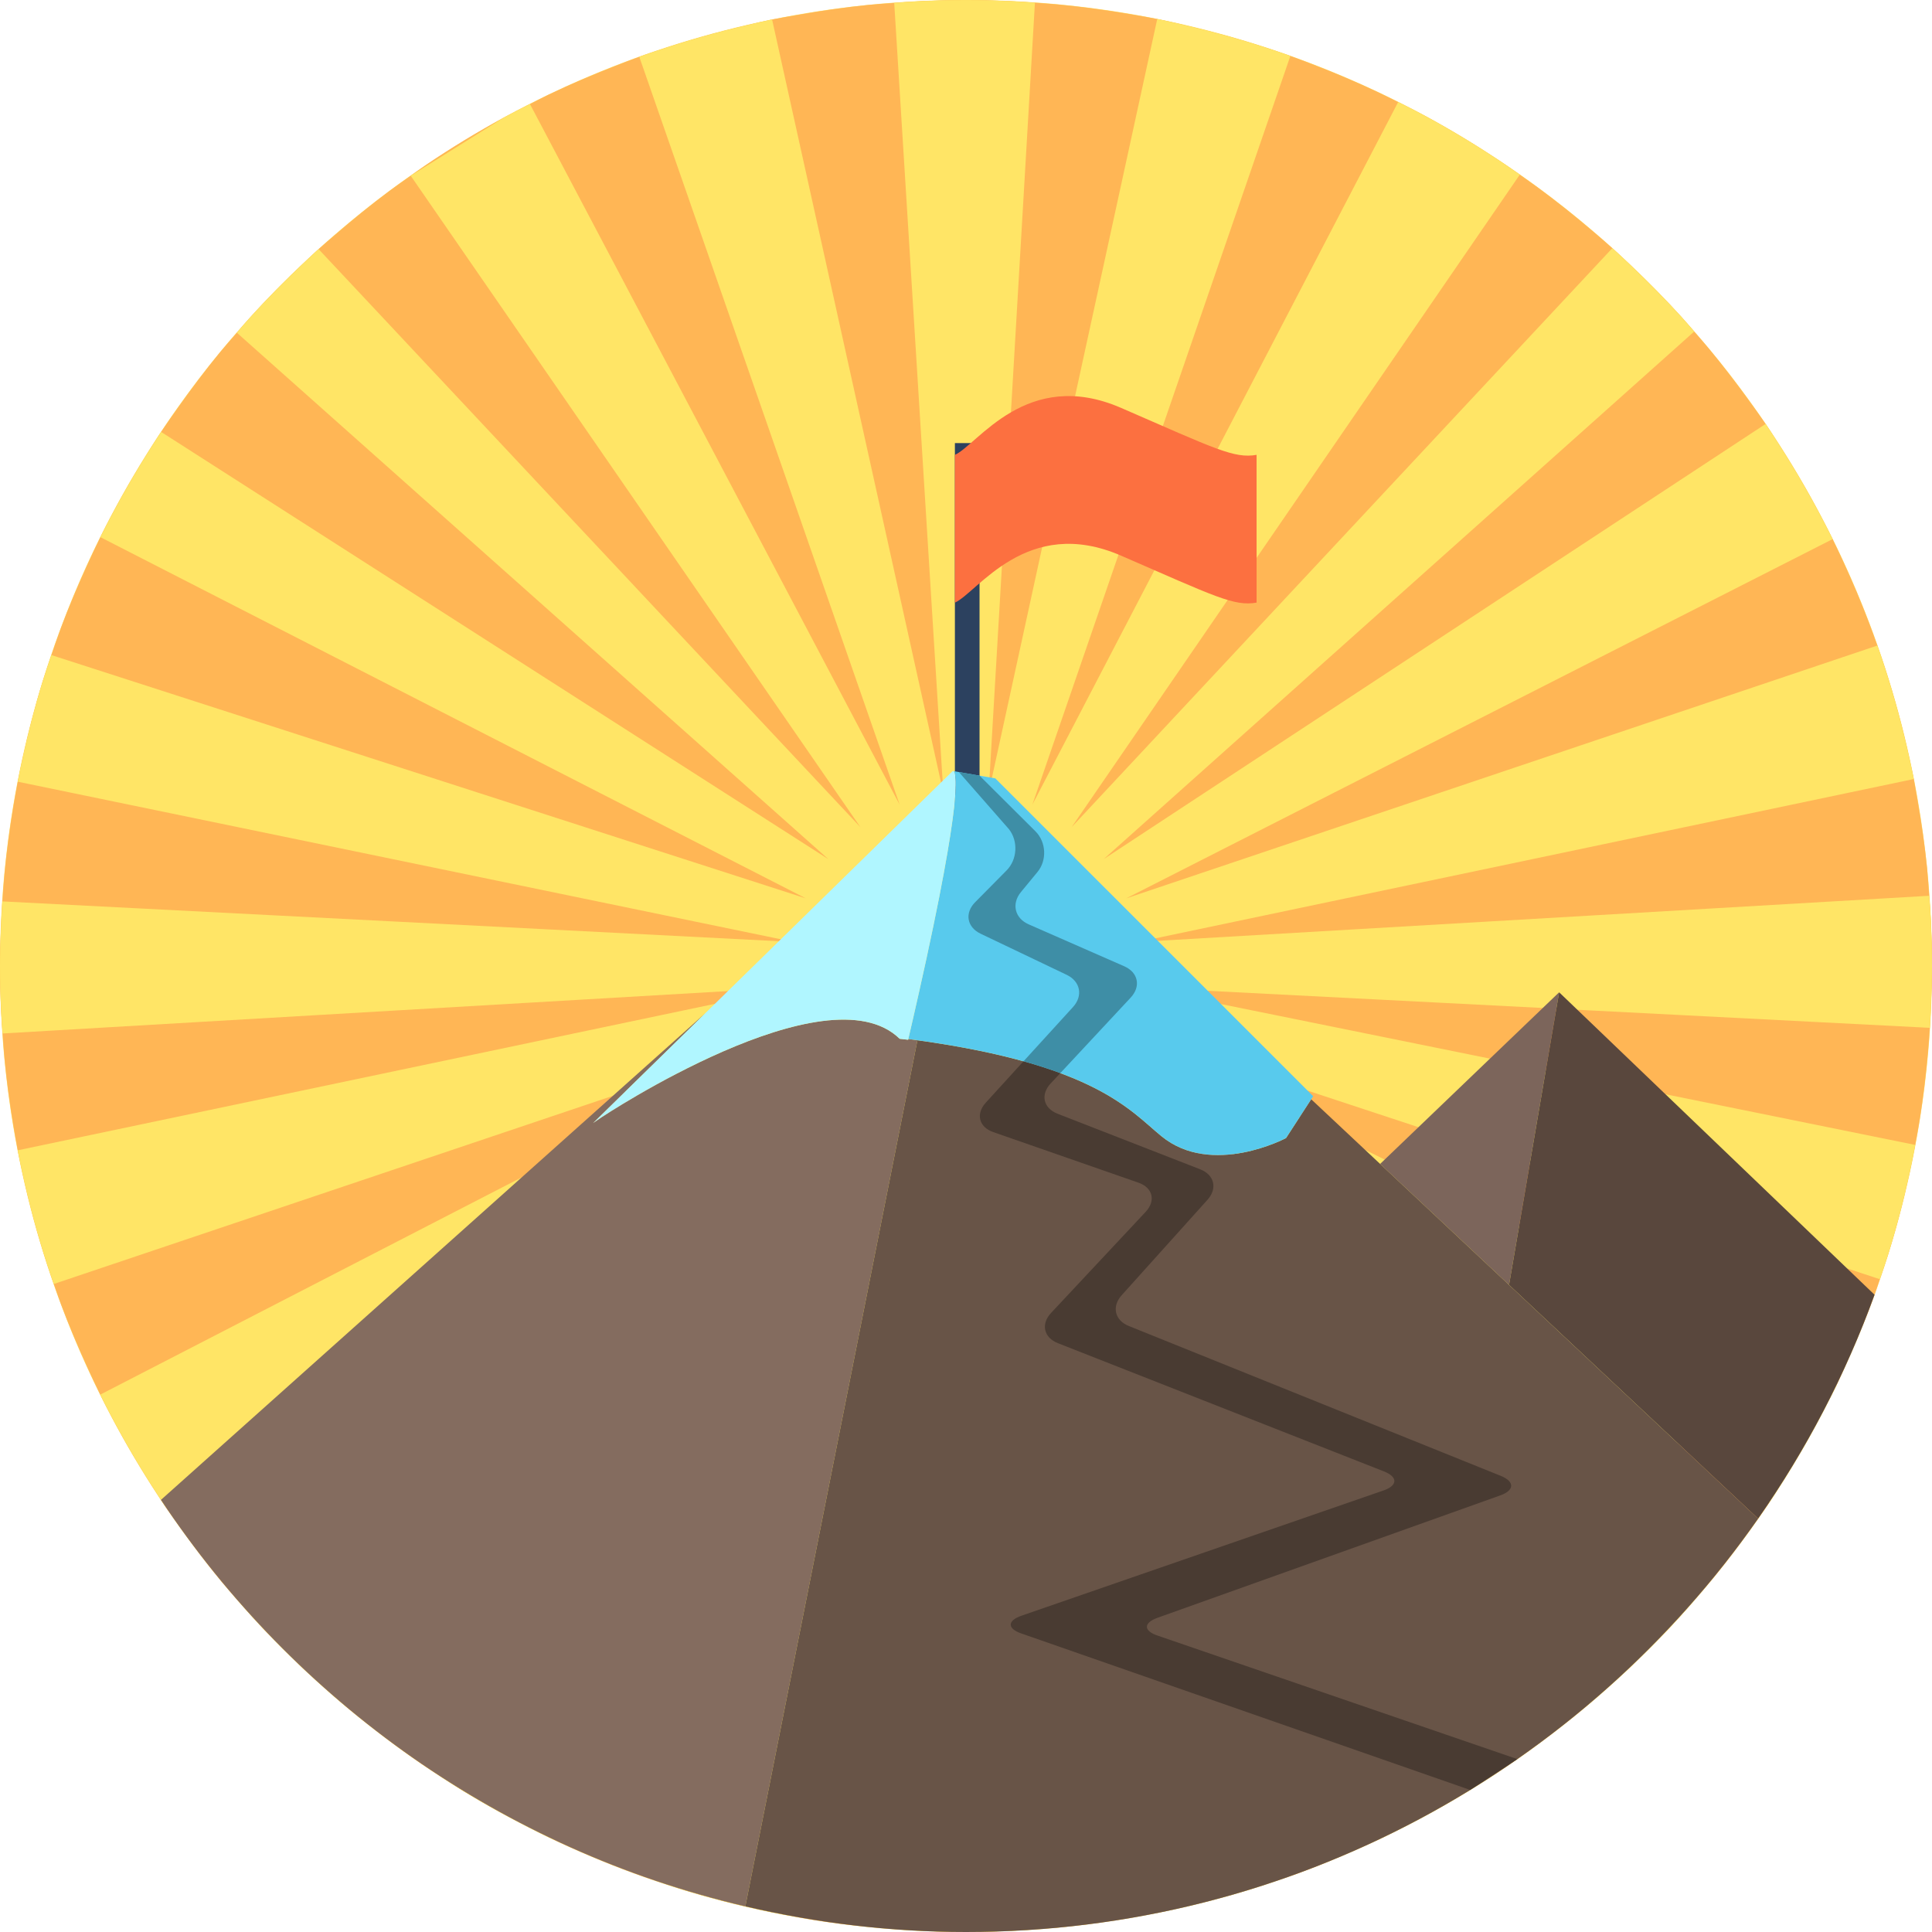 <?xml version="1.0" encoding="UTF-8"?><svg xmlns="http://www.w3.org/2000/svg" xmlns:xlink="http://www.w3.org/1999/xlink" height="350.0" preserveAspectRatio="xMidYMid meet" version="1.0" viewBox="25.0 25.0 350.0 350.0" width="350.0" zoomAndPan="magnify"><defs><clipPath id="a"><path d="M 197 164 L 198 164 L 198 165 L 197 165 Z M 197 164"/></clipPath><clipPath id="b"><path d="M 197.605 164.668 L 197.73 164.691 Z M 197.605 164.668"/></clipPath><clipPath id="c"><path d="M 197.605 164.668 L 197.73 164.691 L 197.605 164.668"/></clipPath><linearGradient gradientTransform="matrix(.123 0 0 .123 197.607 164.678)" gradientUnits="userSpaceOnUse" id="d" x1="0" x2="1" xlink:actuate="onLoad" xlink:show="other" xlink:type="simple" xmlns:xlink="http://www.w3.org/1999/xlink" y1="0" y2="0"><stop offset="0" stop-color="#f4aa5c"/><stop offset=".063" stop-color="#f4aa5c"/><stop offset=".066" stop-color="#f4a95b"/><stop offset=".07" stop-color="#f3a85a"/><stop offset=".074" stop-color="#f3a859"/><stop offset=".078" stop-color="#f3a758"/><stop offset=".082" stop-color="#f3a658"/><stop offset=".086" stop-color="#f2a557"/><stop offset=".09" stop-color="#f2a456"/><stop offset=".094" stop-color="#f2a355"/><stop offset=".098" stop-color="#f1a254"/><stop offset=".102" stop-color="#f1a253"/><stop offset=".105" stop-color="#f1a152"/><stop offset=".109" stop-color="#f1a051"/><stop offset=".113" stop-color="#f09f50"/><stop offset=".117" stop-color="#f09e4f"/><stop offset=".121" stop-color="#f09d4e"/><stop offset=".125" stop-color="#ef9d4d"/><stop offset=".129" stop-color="#ef9c4d"/><stop offset=".133" stop-color="#ef9b4c"/><stop offset=".137" stop-color="#ef9a4b"/><stop offset=".141" stop-color="#ee994a"/><stop offset=".145" stop-color="#ee9849"/><stop offset=".148" stop-color="#ee9748"/><stop offset=".152" stop-color="#ed9747"/><stop offset=".156" stop-color="#ed9646"/><stop offset=".16" stop-color="#ed9545"/><stop offset=".164" stop-color="#ed9444"/><stop offset=".168" stop-color="#ec9343"/><stop offset=".172" stop-color="#ec9242"/><stop offset=".176" stop-color="#ec9142"/><stop offset=".18" stop-color="#eb9141"/><stop offset=".184" stop-color="#eb9040"/><stop offset=".188" stop-color="#eb8f3f"/><stop offset=".191" stop-color="#eb8e3e"/><stop offset=".195" stop-color="#ea8d3d"/><stop offset=".199" stop-color="#ea8c3c"/><stop offset=".203" stop-color="#ea8c3b"/><stop offset=".207" stop-color="#e98b3a"/><stop offset=".211" stop-color="#e98a39"/><stop offset=".215" stop-color="#e98938"/><stop offset=".219" stop-color="#e88837"/><stop offset=".223" stop-color="#e88737"/><stop offset=".227" stop-color="#e88636"/><stop offset=".23" stop-color="#e88635"/><stop offset=".234" stop-color="#e78534"/><stop offset=".238" stop-color="#e78433"/><stop offset=".242" stop-color="#e78332"/><stop offset=".246" stop-color="#e68231"/><stop offset=".25" stop-color="#e68130"/><stop offset=".254" stop-color="#e6812f"/><stop offset=".258" stop-color="#e6802e"/><stop offset=".262" stop-color="#e57f2d"/><stop offset=".266" stop-color="#e57e2c"/><stop offset=".27" stop-color="#e57d2c"/><stop offset=".273" stop-color="#e47c2b"/><stop offset=".277" stop-color="#e47b2a"/><stop offset=".281" stop-color="#e47b29"/><stop offset=".285" stop-color="#e47a28"/><stop offset=".289" stop-color="#e37927"/><stop offset=".293" stop-color="#e37827"/><stop offset=".297" stop-color="#e27826"/><stop offset=".301" stop-color="#e27726"/><stop offset=".305" stop-color="#e17726"/><stop offset=".309" stop-color="#e07726"/><stop offset=".313" stop-color="#df7626"/><stop offset=".316" stop-color="#de7626"/><stop offset=".32" stop-color="#de7626"/><stop offset=".324" stop-color="#dd7526"/><stop offset=".328" stop-color="#dc7526"/><stop offset=".332" stop-color="#db7526"/><stop offset=".336" stop-color="#db7426"/><stop offset=".34" stop-color="#da7426"/><stop offset=".344" stop-color="#d97326"/><stop offset=".348" stop-color="#d87326"/><stop offset=".352" stop-color="#d87326"/><stop offset=".355" stop-color="#d77226"/><stop offset=".359" stop-color="#d67226"/><stop offset=".363" stop-color="#d57226"/><stop offset=".367" stop-color="#d47126"/><stop offset=".371" stop-color="#d47126"/><stop offset=".375" stop-color="#d37126"/><stop offset=".379" stop-color="#d27027"/><stop offset=".383" stop-color="#d17027"/><stop offset=".387" stop-color="#d17027"/><stop offset=".391" stop-color="#d06f27"/><stop offset=".395" stop-color="#cf6f27"/><stop offset=".398" stop-color="#ce6f27"/><stop offset=".402" stop-color="#ce6e27"/><stop offset=".406" stop-color="#cd6e27"/><stop offset=".41" stop-color="#cc6e27"/><stop offset=".414" stop-color="#cb6d27"/><stop offset=".418" stop-color="#ca6d27"/><stop offset=".422" stop-color="#ca6c27"/><stop offset=".426" stop-color="#c96c27"/><stop offset=".43" stop-color="#c86c27"/><stop offset=".434" stop-color="#c76b27"/><stop offset=".438" stop-color="#c76b27"/><stop offset=".441" stop-color="#c66b27"/><stop offset=".445" stop-color="#c56a27"/><stop offset=".449" stop-color="#c46a27"/><stop offset=".453" stop-color="#c46a27"/><stop offset=".457" stop-color="#c36927"/><stop offset=".461" stop-color="#c26927"/><stop offset=".465" stop-color="#c16927"/><stop offset=".469" stop-color="#c06827"/><stop offset=".473" stop-color="#c06827"/><stop offset=".477" stop-color="#bf6827"/><stop offset=".48" stop-color="#be6727"/><stop offset=".484" stop-color="#bd6727"/><stop offset=".488" stop-color="#bd6727"/><stop offset=".492" stop-color="#bc6627"/><stop offset=".496" stop-color="#bb6627"/><stop offset=".5" stop-color="#ba6627"/><stop offset=".504" stop-color="#ba6527"/><stop offset=".508" stop-color="#b96527"/><stop offset=".512" stop-color="#b86427"/><stop offset=".516" stop-color="#b76427"/><stop offset=".52" stop-color="#b66427"/><stop offset=".523" stop-color="#b66327"/><stop offset=".527" stop-color="#b56327"/><stop offset=".531" stop-color="#b46327"/><stop offset=".535" stop-color="#b36227"/><stop offset=".539" stop-color="#b36227"/><stop offset=".543" stop-color="#b26227"/><stop offset=".547" stop-color="#b16128"/><stop offset=".551" stop-color="#b06128"/><stop offset=".555" stop-color="#b06128"/><stop offset=".559" stop-color="#af6028"/><stop offset=".563" stop-color="#ae6028"/><stop offset=".566" stop-color="#ad6028"/><stop offset=".57" stop-color="#ac5f28"/><stop offset=".574" stop-color="#ac5f28"/><stop offset=".578" stop-color="#ab5f28"/><stop offset=".582" stop-color="#aa5e28"/><stop offset=".586" stop-color="#a95e28"/><stop offset=".59" stop-color="#a95d28"/><stop offset=".594" stop-color="#a85d28"/><stop offset=".598" stop-color="#a75d28"/><stop offset=".602" stop-color="#a65c28"/><stop offset=".605" stop-color="#a65c28"/><stop offset=".609" stop-color="#a55c28"/><stop offset=".613" stop-color="#a45b28"/><stop offset=".617" stop-color="#a35b28"/><stop offset=".621" stop-color="#a25b28"/><stop offset=".625" stop-color="#a25a28"/><stop offset=".629" stop-color="#a15a28"/><stop offset=".633" stop-color="#a05928"/><stop offset=".637" stop-color="#9f5827"/><stop offset=".641" stop-color="#9e5827"/><stop offset=".645" stop-color="#9d5727"/><stop offset=".648" stop-color="#9b5627"/><stop offset=".652" stop-color="#9a5627"/><stop offset=".656" stop-color="#995526"/><stop offset=".66" stop-color="#985426"/><stop offset=".664" stop-color="#975326"/><stop offset=".668" stop-color="#965326"/><stop offset=".672" stop-color="#955225"/><stop offset=".676" stop-color="#945125"/><stop offset=".68" stop-color="#935025"/><stop offset=".684" stop-color="#925025"/><stop offset=".688" stop-color="#914f24"/><stop offset=".691" stop-color="#904e24"/><stop offset=".695" stop-color="#8e4d24"/><stop offset=".699" stop-color="#8d4d24"/><stop offset=".703" stop-color="#8c4c23"/><stop offset=".707" stop-color="#8b4b23"/><stop offset=".711" stop-color="#8a4a23"/><stop offset=".715" stop-color="#894a23"/><stop offset=".719" stop-color="#884922"/><stop offset=".723" stop-color="#874822"/><stop offset=".727" stop-color="#864822"/><stop offset=".73" stop-color="#854722"/><stop offset=".734" stop-color="#844621"/><stop offset=".738" stop-color="#834521"/><stop offset=".742" stop-color="#824521"/><stop offset=".746" stop-color="#804421"/><stop offset=".75" stop-color="#7f4320"/><stop offset=".754" stop-color="#7e4220"/><stop offset=".758" stop-color="#7d4220"/><stop offset=".762" stop-color="#7c4120"/><stop offset=".766" stop-color="#7b4020"/><stop offset=".77" stop-color="#7a3f1f"/><stop offset=".773" stop-color="#793f1f"/><stop offset=".777" stop-color="#783e1f"/><stop offset=".781" stop-color="#773d1f"/><stop offset=".785" stop-color="#763d1e"/><stop offset=".789" stop-color="#753c1e"/><stop offset=".793" stop-color="#733b1e"/><stop offset=".797" stop-color="#723a1e"/><stop offset=".801" stop-color="#713a1d"/><stop offset=".805" stop-color="#70391d"/><stop offset=".809" stop-color="#6f381d"/><stop offset=".813" stop-color="#6e371d"/><stop offset=".816" stop-color="#6d371c"/><stop offset=".82" stop-color="#6c361c"/><stop offset=".824" stop-color="#6b351c"/><stop offset=".828" stop-color="#6a341c"/><stop offset=".832" stop-color="#69341b"/><stop offset=".836" stop-color="#68331b"/><stop offset=".84" stop-color="#66321b"/><stop offset=".844" stop-color="#65311b"/><stop offset=".848" stop-color="#64311a"/><stop offset=".852" stop-color="#63301a"/><stop offset=".855" stop-color="#622f1a"/><stop offset=".859" stop-color="#612f1a"/><stop offset=".863" stop-color="#602e19"/><stop offset=".867" stop-color="#5f2d19"/><stop offset=".871" stop-color="#5e2c19"/><stop offset=".875" stop-color="#5d2c19"/><stop offset=".879" stop-color="#5c2b19"/><stop offset=".883" stop-color="#5b2a18"/><stop offset=".887" stop-color="#592918"/><stop offset=".891" stop-color="#582918"/><stop offset=".895" stop-color="#572818"/><stop offset=".898" stop-color="#562717"/><stop offset=".902" stop-color="#552617"/><stop offset=".906" stop-color="#542617"/><stop offset=".91" stop-color="#532517"/><stop offset=".914" stop-color="#522416"/><stop offset=".918" stop-color="#512416"/><stop offset=".922" stop-color="#502316"/><stop offset=".926" stop-color="#4f2216"/><stop offset=".93" stop-color="#4e2115"/><stop offset=".934" stop-color="#4c2115"/><stop offset=".938" stop-color="#4b2015"/><stop offset=".941" stop-color="#4a1f15"/><stop offset=".945" stop-color="#491e14"/><stop offset=".949" stop-color="#481e14"/><stop offset=".953" stop-color="#471d14"/><stop offset=".957" stop-color="#461c14"/><stop offset=".961" stop-color="#451b13"/><stop offset=".965" stop-color="#441b13"/><stop offset=".969" stop-color="#431a13"/><stop offset=".973" stop-color="#421913"/><stop offset=".977" stop-color="#411812"/><stop offset=".98" stop-color="#401812"/><stop offset=".984" stop-color="#3e1712"/><stop offset=".988" stop-color="#3d1612"/><stop offset=".992" stop-color="#3c1612"/><stop offset=".996" stop-color="#3b1511"/><stop offset="1" stop-color="#3a1411"/></linearGradient></defs><g><g><path d="M 375 200 C 375 296.652 296.652 375 200 375 C 103.348 375 25 296.652 25 200 C 25 103.348 103.348 25 200 25 C 296.652 25 375 103.348 375 200" fill="#ffe566"/></g><g><path d="M 201.309 200.254 L 201.312 200.254 L 201.309 200.254 M 201.285 200.016 L 201.301 200 L 201.285 200.016 M 201.348 200.043 L 201.312 200.008 L 201.312 200.004 L 201.348 200.043 M 201.312 200.25 L 201.312 200.25 M 201.305 200.246 L 201.309 200.246 L 201.309 200.25 L 201.305 200.246 M 201.309 200.25 L 201.312 200.246 L 201.309 200.25 M 201.289 200.246 L 201.293 200.25 L 201.289 200.246 M 201.246 200.254 L 201.219 200.25 L 201.246 200.254 L 201.25 200.242 L 201.223 200.234 L 201.25 200.242 L 201.246 200.254 M 201.316 200.258 L 201.316 200.254 L 201.32 200.258 L 201.316 200.258 M 374.797 191.969 C 374.727 190.395 374.605 188.84 374.488 187.277 C 374.367 185.605 374.273 183.926 374.109 182.27 C 373.691 178.141 373.09 174.066 372.391 170.023 C 372.164 168.727 371.945 167.422 371.695 166.129 C 371.43 164.777 371.133 163.434 370.836 162.09 C 369.641 156.676 368.199 151.352 366.516 146.137 C 366.062 144.73 365.586 143.336 365.098 141.945 C 364.621 140.594 364.133 139.25 363.625 137.914 C 362.156 134.047 360.555 130.254 358.824 126.523 C 358.227 125.23 357.621 123.941 356.992 122.668 C 356.398 121.457 355.773 120.262 355.148 119.066 C 352.656 114.293 349.945 109.656 347.035 105.152 C 346.312 104.035 345.609 102.902 344.859 101.801 C 343.934 100.438 342.961 99.109 341.996 97.773 C 339.59 94.434 337.09 91.168 334.457 88.012 C 333.629 87.016 332.762 86.047 331.91 85.07 C 331.164 84.215 330.438 83.336 329.672 82.488 C 326.793 79.312 323.766 76.277 320.664 73.32 C 319.48 72.191 318.305 71.055 317.086 69.961 C 315.879 68.871 314.641 67.82 313.402 66.766 C 310.199 64.035 306.91 61.41 303.516 58.918 C 302.461 58.145 301.391 57.398 300.32 56.648 C 299.074 55.773 297.828 54.902 296.559 54.062 C 292.207 51.176 287.73 48.465 283.121 45.969 C 281.531 45.109 279.906 44.305 278.285 43.496 C 277.082 42.891 275.883 42.285 274.66 41.711 C 270.703 39.84 266.652 38.129 262.535 36.551 C 261.281 36.07 260.027 35.594 258.762 35.141 C 257.262 34.605 255.75 34.105 254.234 33.609 C 249.434 32.047 244.539 30.699 239.566 29.547 C 237.93 29.168 236.301 28.777 234.645 28.445 C 233.012 28.113 231.355 27.844 229.699 27.562 C 225.359 26.816 220.973 26.215 216.523 25.801 C 215.184 25.676 213.836 25.59 212.488 25.492 C 210.828 25.375 209.164 25.262 207.492 25.188 C 205.094 25.09 202.691 25.012 200.27 25.008 C 200.18 25.008 200.09 25 200 25 C 199.91 25 199.82 25.008 199.73 25.008 C 197.195 25.012 194.676 25.09 192.172 25.199 C 190.438 25.273 188.719 25.406 186.996 25.531 C 185.469 25.645 183.93 25.73 182.41 25.883 C 177.961 26.324 173.57 26.98 169.223 27.754 C 167.77 28.012 166.312 28.238 164.871 28.531 C 163.266 28.859 161.688 29.254 160.098 29.625 C 154.969 30.82 149.93 32.238 144.984 33.875 C 143.59 34.336 142.191 34.789 140.812 35.285 C 139.352 35.812 137.914 36.379 136.473 36.941 C 132.371 38.543 128.32 40.254 124.375 42.148 C 123.238 42.691 122.129 43.285 121.008 43.855 C 119.41 44.664 117.809 45.461 116.246 46.316 C 111.441 48.938 106.777 51.773 102.262 54.82 C 101.293 55.473 100.359 56.172 99.406 56.84 C 98.141 57.73 96.863 58.609 95.625 59.531 C 92.242 62.047 88.984 64.711 85.797 67.461 C 84.77 68.348 83.719 69.223 82.715 70.133 C 81.953 70.82 81.219 71.535 80.473 72.238 C 76.863 75.613 73.379 79.117 70.07 82.785 C 69.332 83.602 68.633 84.449 67.91 85.277 C 66.891 86.449 65.852 87.605 64.863 88.809 C 62.25 91.98 59.781 95.277 57.395 98.633 C 56.305 100.156 55.227 101.684 54.188 103.246 C 53.512 104.266 52.859 105.305 52.203 106.34 C 49.668 110.336 47.281 114.438 45.066 118.645 C 44.426 119.859 43.797 121.078 43.188 122.312 C 42.34 124.016 41.535 125.742 40.742 127.48 C 39.035 131.219 37.434 135.012 35.988 138.887 C 35.398 140.469 34.863 142.07 34.316 143.676 C 33.758 145.316 33.195 146.949 32.684 148.609 C 31.301 153.105 30.129 157.691 29.109 162.332 C 28.797 163.754 28.496 165.18 28.219 166.613 C 27.934 168.098 27.672 169.59 27.418 171.086 C 26.75 175.121 26.199 179.195 25.812 183.316 C 25.656 184.969 25.543 186.633 25.434 188.297 C 25.324 189.953 25.23 191.613 25.168 193.285 C 25.086 195.516 25 197.746 25 200 C 25 202.711 25.082 205.398 25.207 208.078 C 25.27 209.469 25.379 210.844 25.473 212.223 C 25.574 213.703 25.668 215.184 25.809 216.652 C 26.199 220.789 26.75 224.883 27.426 228.934 C 27.672 230.422 27.934 231.906 28.219 233.387 C 28.484 234.77 28.773 236.148 29.074 237.52 C 30.301 243.129 31.789 248.637 33.539 254.027 C 33.926 255.227 34.336 256.414 34.75 257.605 C 35.16 258.781 35.562 259.965 35.996 261.133 C 37.449 265.023 39.059 268.84 40.777 272.598 C 41.551 274.293 42.34 275.98 43.164 277.648 C 43.844 279.008 44.531 280.359 45.242 281.699 C 47.781 286.496 50.539 291.156 53.496 295.68 C 53.969 296.398 54.414 297.145 54.895 297.855 C 55.73 299.09 56.617 300.277 57.48 301.488 C 59.887 304.867 62.375 308.188 65.012 311.379 C 66.047 312.629 67.133 313.836 68.199 315.059 C 69.18 316.176 70.148 317.297 71.152 318.391 C 75.414 323.027 79.938 327.414 84.676 331.566 C 85.648 332.422 86.613 333.273 87.609 334.105 C 88.945 335.23 90.316 336.316 91.688 337.398 C 94.836 339.887 98.051 342.285 101.371 344.555 C 102.59 345.387 103.836 346.184 105.074 346.984 C 106.328 347.793 107.57 348.621 108.84 349.398 C 112.871 351.863 117.031 354.137 121.27 356.277 C 122.613 356.957 123.953 357.637 125.32 358.281 C 126.98 359.066 128.656 359.82 130.344 360.551 C 133.883 362.09 137.477 363.516 141.133 364.824 C 142.312 365.242 143.504 365.629 144.691 366.027 C 146.176 366.52 147.652 367.016 149.148 367.473 C 153.699 368.848 158.324 370.039 163.02 371.047 C 164.754 371.422 166.508 371.754 168.262 372.074 C 169.781 372.355 171.297 372.652 172.828 372.891 C 176.574 373.473 180.367 373.914 184.191 374.254 C 185.633 374.387 187.078 374.488 188.527 374.586 C 190.07 374.688 191.613 374.77 193.168 374.828 C 195.395 374.914 197.617 374.996 199.863 374.996 L 199.91 374.996 L 200 375 L 200.09 374.996 L 200.137 374.996 C 202.488 374.996 204.82 374.914 207.148 374.816 C 208.594 374.762 210.031 374.676 211.465 374.586 C 213.266 374.469 215.059 374.348 216.84 374.176 C 220.672 373.812 224.461 373.312 228.215 372.703 C 229.723 372.461 231.219 372.184 232.707 371.902 C 234.246 371.609 235.781 371.305 237.305 370.973 C 241.996 369.957 246.621 368.77 251.164 367.379 C 252.703 366.91 254.223 366.391 255.738 365.883 C 257.113 365.422 258.496 364.984 259.852 364.492 C 263.5 363.16 267.074 361.684 270.602 360.125 C 271.969 359.52 273.336 358.918 274.68 358.277 C 275.914 357.699 277.129 357.086 278.348 356.477 C 283.344 353.969 288.203 351.234 292.91 348.277 C 294.086 347.539 295.254 346.797 296.41 346.035 C 297.445 345.348 298.469 344.648 299.488 343.941 C 302.797 341.652 306.012 339.246 309.148 336.742 C 310.312 335.812 311.469 334.879 312.609 333.922 C 313.613 333.074 314.602 332.211 315.586 331.34 C 320.355 327.145 324.91 322.715 329.195 318.023 C 330.207 316.918 331.172 315.777 332.152 314.648 C 333.328 313.293 334.504 311.941 335.641 310.555 C 338.258 307.344 340.742 304.023 343.133 300.629 C 343.918 299.516 344.719 298.41 345.477 297.273 C 346.23 296.152 346.941 295 347.672 293.855 C 350.562 289.312 353.254 284.625 355.73 279.805 C 356.402 278.488 357.109 277.188 357.75 275.852 C 358.418 274.465 359.023 273.047 359.656 271.641 C 361.348 267.871 362.957 264.062 364.387 260.156 C 364.801 259.031 365.152 257.879 365.543 256.738 C 366.02 255.355 366.512 253.98 366.949 252.582 C 368.496 247.664 369.805 242.648 370.918 237.559 C 371.289 235.852 371.633 234.141 371.957 232.414 C 372.238 230.902 372.52 229.395 372.766 227.867 C 373.414 223.824 373.906 219.734 374.27 215.605 C 374.398 214.145 374.512 212.676 374.605 211.203 C 374.699 209.691 374.773 208.18 374.832 206.66 C 374.914 204.445 375 202.23 375 200 C 375 197.309 374.918 194.633 374.797 191.969" fill="#ffb655"/></g><g><path d="M 374.797 191.969 C 374.727 190.395 374.605 188.84 374.488 187.277 L 231.148 195.652 L 371.695 166.129 C 371.43 164.777 371.133 163.434 370.836 162.09 C 369.641 156.676 368.199 151.352 366.516 146.137 C 366.062 144.73 365.586 143.336 365.098 141.945 L 229.031 187.742 L 356.992 122.668 C 356.398 121.457 355.773 120.262 355.148 119.066 C 352.656 114.293 349.945 109.656 347.035 105.152 C 346.312 104.035 345.609 102.902 344.859 101.801 L 224.934 180.645 L 331.91 85.07 C 331.164 84.215 330.438 83.336 329.672 82.488 C 326.793 79.312 323.766 76.277 320.664 73.32 C 319.48 72.191 318.305 71.055 317.086 69.961 L 219.133 174.852 L 300.32 56.648 C 299.074 55.773 297.828 54.902 296.559 54.062 C 292.207 51.176 287.73 48.465 283.121 45.969 C 281.531 45.109 279.906 44.305 278.285 43.496 L 212.027 170.758 L 258.762 35.141 C 257.262 34.605 255.75 34.105 254.234 33.609 C 249.434 32.047 244.539 30.699 239.566 29.547 C 237.93 29.168 236.301 28.777 234.645 28.445 L 204.102 168.641 L 212.488 25.492 C 210.828 25.375 209.164 25.262 207.492 25.188 C 205.094 25.09 202.691 25.012 200.27 25.008 L 199.73 25.008 C 197.195 25.012 194.676 25.09 192.172 25.199 C 190.438 25.273 188.719 25.406 186.996 25.531 L 195.898 168.645 L 164.871 28.531 C 163.266 28.859 161.688 29.254 160.098 29.625 C 154.969 30.82 149.93 32.238 144.984 33.875 C 143.59 34.336 142.191 34.789 140.812 35.285 L 187.977 170.766 L 121.008 43.855 C 119.41 44.664 117.809 45.461 116.246 46.316 L 99.406 56.84 L 180.879 174.863 L 82.715 70.133 C 81.953 70.82 81.219 71.535 80.473 72.238 C 76.863 75.613 73.379 79.117 70.07 82.785 C 69.332 83.602 68.633 84.449 67.91 85.277 L 175.074 180.652 L 54.188 103.246 C 53.512 104.266 52.859 105.305 52.203 106.34 C 49.668 110.336 47.281 114.438 45.066 118.645 C 44.426 119.859 43.797 121.078 43.188 122.312 L 170.969 187.742 L 34.316 143.676 C 33.758 145.316 33.195 146.949 32.684 148.609 C 31.301 153.105 30.129 157.691 29.109 162.332 C 28.797 163.754 28.496 165.18 28.219 166.613 L 168.844 195.652 L 25.434 188.297 C 25.324 189.953 25.23 191.613 25.168 193.285 C 25.086 195.516 25 197.746 25 200 C 25 202.711 25.082 205.398 25.207 208.078 C 25.27 209.469 25.379 210.844 25.473 212.223 L 168.836 203.844 L 28.219 233.387 C 28.484 234.77 28.773 236.148 29.074 237.52 C 30.301 243.129 31.789 248.637 33.539 254.027 C 33.926 255.227 34.336 256.414 34.75 257.605 L 170.965 211.758 L 43.164 277.648 C 43.844 279.008 44.531 280.359 45.242 281.699 C 47.781 286.496 50.539 291.156 53.496 295.68 C 53.969 296.398 54.414 297.145 54.895 297.855 L 175.066 218.852 L 68.199 315.059 C 69.18 316.176 70.148 317.297 71.152 318.391 C 75.414 323.027 79.938 327.414 84.676 331.566 C 85.648 332.422 86.613 333.273 87.609 334.105 L 180.867 224.641 L 105.074 346.984 C 106.328 347.793 107.57 348.621 108.84 349.398 C 112.871 351.863 117.031 354.137 121.27 356.277 C 122.613 356.957 123.953 357.637 125.32 358.281 L 187.973 228.738 L 144.691 366.027 C 146.176 366.52 147.652 367.016 149.148 367.473 C 153.699 368.848 158.324 370.039 163.02 371.047 C 164.754 371.422 166.508 371.754 168.262 372.074 L 195.898 230.855 L 188.527 374.586 C 190.07 374.688 191.613 374.77 193.168 374.828 C 195.395 374.914 197.617 374.996 199.863 374.996 L 200.137 374.996 C 202.488 374.996 204.82 374.914 207.148 374.816 C 208.594 374.762 210.031 374.676 211.465 374.586 L 204.102 230.852 L 232.707 371.902 C 234.246 371.609 235.781 371.305 237.305 370.973 C 241.996 369.957 246.621 368.77 251.164 367.379 C 252.703 366.91 254.223 366.391 255.738 365.883 L 212.023 228.727 L 274.68 358.277 C 275.914 357.699 277.129 357.086 278.348 356.477 C 283.344 353.969 288.203 351.234 292.91 348.277 C 294.086 347.539 295.254 346.797 296.41 346.035 L 219.129 224.637 L 312.609 333.922 C 313.613 333.074 314.602 332.211 315.586 331.34 C 320.355 327.145 324.91 322.715 329.195 318.023 C 330.207 316.918 331.172 315.777 332.152 314.648 L 224.926 218.848 L 345.477 297.273 C 346.23 296.152 346.941 295 347.672 293.855 C 350.562 289.312 353.254 284.625 355.73 279.805 C 356.402 278.488 357.109 277.188 357.75 275.852 L 229.023 211.754 L 365.543 256.738 C 366.02 255.355 366.512 253.98 366.949 252.582 C 368.496 247.664 369.805 242.648 370.918 237.559 C 371.289 235.852 371.633 234.141 371.957 232.414 L 231.148 203.844 L 374.605 211.203 C 374.699 209.691 374.773 208.18 374.832 206.66 C 374.914 204.445 375 202.23 375 200 C 375 197.309 374.918 194.633 374.797 191.969" fill="#ffe566"/></g><g><path d="M 197.988 202.062 L 202.453 202.062 L 202.453 105.27 L 197.988 105.27 Z M 197.988 202.062" fill="#2c415f"/></g><g><path d="M 252.641 134.172 C 248.555 134.871 245.207 133.105 228.105 125.668 C 211.004 118.23 202.082 132.359 197.988 134.172 L 197.988 107.402 C 202.082 105.59 211.004 91.461 228.105 98.898 C 245.207 106.336 248.555 108.102 252.641 107.402 L 252.641 134.172" fill="#fc7040"/></g><g clip-path="url(#a)"><g clip-path="url(#b)"><g clip-path="url(#c)"><path d="M 197.605 164.668 L 197.605 164.691 L 197.73 164.691 L 197.73 164.668 Z M 197.605 164.668" fill="url(#d)"/></g></g></g><g><path d="M 298.379 257.773 L 307.453 204.762 L 275.023 235.859 L 296.812 256.305 L 298.379 257.773" fill="#7c655b"/></g><g><path d="M 307.453 204.762 L 298.379 257.773 L 343.5 300.113 C 352.195 287.672 359.336 274.07 364.59 259.555 L 359.086 254.277 L 307.453 204.762" fill="#59473d"/></g><g><path d="M 189.551 213.223 C 189.742 212.41 189.918 211.641 190.098 210.855 C 189.906 211.684 189.719 212.504 189.52 213.363 C 189.012 213.305 188.504 213.246 187.988 213.188 C 174.773 200.297 133.949 227.422 133.949 227.422 L 132.453 228.445 L 152.805 208.523 L 54.16 296.715 C 78.426 333.227 116.031 360.074 160.027 370.359 L 191.203 213.453 C 190.652 213.375 190.113 213.297 189.551 213.223" fill="#846c5f"/></g><g><path d="M 296.809 256.305 L 275.023 235.859 L 262.539 224.145 L 257.977 231.172 C 257.977 231.172 244.547 238.328 235.398 230.828 C 229.758 226.215 223.375 217.906 191.203 213.453 L 160.027 370.359 C 172.871 373.359 186.242 375 200 375 C 259.41 375 311.867 345.371 343.5 300.113 L 298.379 257.773 L 296.809 256.305" fill="#685447"/></g><g><path d="M 197.863 164.852 C 197.973 165.039 198.078 165.422 198.121 166.199 L 198.129 166.316 C 198.133 166.422 198.137 166.531 198.141 166.652 L 198.141 166.902 C 198.141 167 198.141 167.09 198.141 167.195 L 198.137 167.355 C 198.133 167.504 198.129 167.652 198.121 167.816 C 198.117 167.969 198.105 168.141 198.098 168.309 L 198.086 168.539 C 198.078 168.684 198.062 168.848 198.055 169.004 C 198.047 169.125 198.039 169.234 198.027 169.363 C 197.676 173.734 196.402 182.172 192.891 198.398 L 192.879 198.461 C 192.445 200.445 191.98 202.562 191.48 204.789 C 191.434 205.004 191.387 205.203 191.336 205.426 C 191.16 206.211 190.973 207.035 190.785 207.852 C 190.68 208.32 190.578 208.773 190.469 209.254 C 190.348 209.77 190.219 210.32 190.098 210.855 C 189.918 211.641 189.742 212.41 189.551 213.223 C 190.113 213.297 190.652 213.375 191.203 213.453 C 223.375 217.906 229.758 226.215 235.398 230.828 C 244.547 238.328 257.977 231.172 257.977 231.172 L 262.539 224.145 L 262.898 223.59 L 205.312 166.012 L 197.73 164.691 L 197.785 164.734 L 197.863 164.852" fill="#58caed"/></g><g><path d="M 133.949 227.422 C 133.949 227.422 174.773 200.297 187.988 213.188 C 188.504 213.246 189.012 213.305 189.52 213.363 C 189.719 212.504 189.906 211.684 190.098 210.855 C 190.219 210.32 190.348 209.77 190.469 209.254 C 190.578 208.773 190.68 208.32 190.785 207.852 C 190.973 207.035 191.16 206.211 191.336 205.426 C 191.387 205.203 191.434 205.004 191.48 204.789 C 191.98 202.562 192.445 200.445 192.879 198.461 L 192.891 198.398 C 196.402 182.172 197.676 173.734 198.027 169.363 C 198.039 169.234 198.047 169.125 198.055 169.004 C 198.062 168.848 198.078 168.684 198.086 168.539 L 198.098 168.309 C 198.105 168.141 198.117 167.969 198.121 167.816 C 198.129 167.652 198.133 167.504 198.137 167.355 L 198.141 167.195 C 198.141 167.09 198.141 167 198.141 166.902 L 198.141 166.652 C 198.137 166.531 198.133 166.422 198.129 166.316 L 198.121 166.199 C 198.078 165.422 197.969 165.039 197.863 164.852 L 197.785 164.734 L 197.73 164.691 L 197.605 164.668 L 152.805 208.523 L 132.453 228.445 L 133.949 227.422" fill="#b0f6ff"/></g><g><path d="M 291.324 349.262 L 210.07 320.934 C 207.453 320.051 207.449 318.602 210.059 317.699 L 275.625 295.016 C 278.234 294.113 278.27 292.562 275.695 291.551 L 216.652 268.328 C 214.082 267.32 213.527 264.863 215.414 262.848 L 232.539 244.547 C 234.426 242.527 233.84 240.156 231.234 239.25 L 204.941 230.09 C 202.336 229.18 201.73 226.789 203.59 224.75 L 210.418 217.266 C 212.898 217.957 215.105 218.676 217.086 219.406 L 215.332 221.285 C 213.449 223.309 214.012 225.758 216.582 226.762 L 242.43 236.832 C 245.004 237.836 245.59 240.312 243.742 242.363 L 228.207 259.637 C 226.359 261.688 226.938 264.188 229.5 265.219 L 296.863 292.359 C 299.426 293.391 299.391 294.98 296.789 295.906 L 234.711 318.07 C 232.109 318.996 232.125 320.453 234.746 321.316 L 299.871 343.676 L 291.324 349.262" fill="#493b32"/></g><g><path d="M 202.453 165.516 L 201.105 165.277 L 202.453 165.516" fill="#1f2e43"/></g><g><path d="M 217.086 219.406 C 215.105 218.676 212.898 217.957 210.418 217.266 L 219.379 207.441 C 221.242 205.402 220.73 202.785 218.238 201.598 L 202.652 194.152 C 200.16 192.965 199.715 190.41 201.656 188.445 L 207.359 182.68 C 209.301 180.715 209.488 177.367 207.773 175.203 L 198.711 164.863 L 201.105 165.277 L 202.453 165.516 L 212.582 175.598 C 214.539 177.547 214.699 180.852 212.941 182.98 L 209.961 186.594 C 208.203 188.723 208.828 191.348 211.359 192.457 L 228.672 200.051 C 231.199 201.16 231.723 203.699 229.84 205.719 L 217.086 219.406" fill="#3e8ea6"/></g></g></svg>
